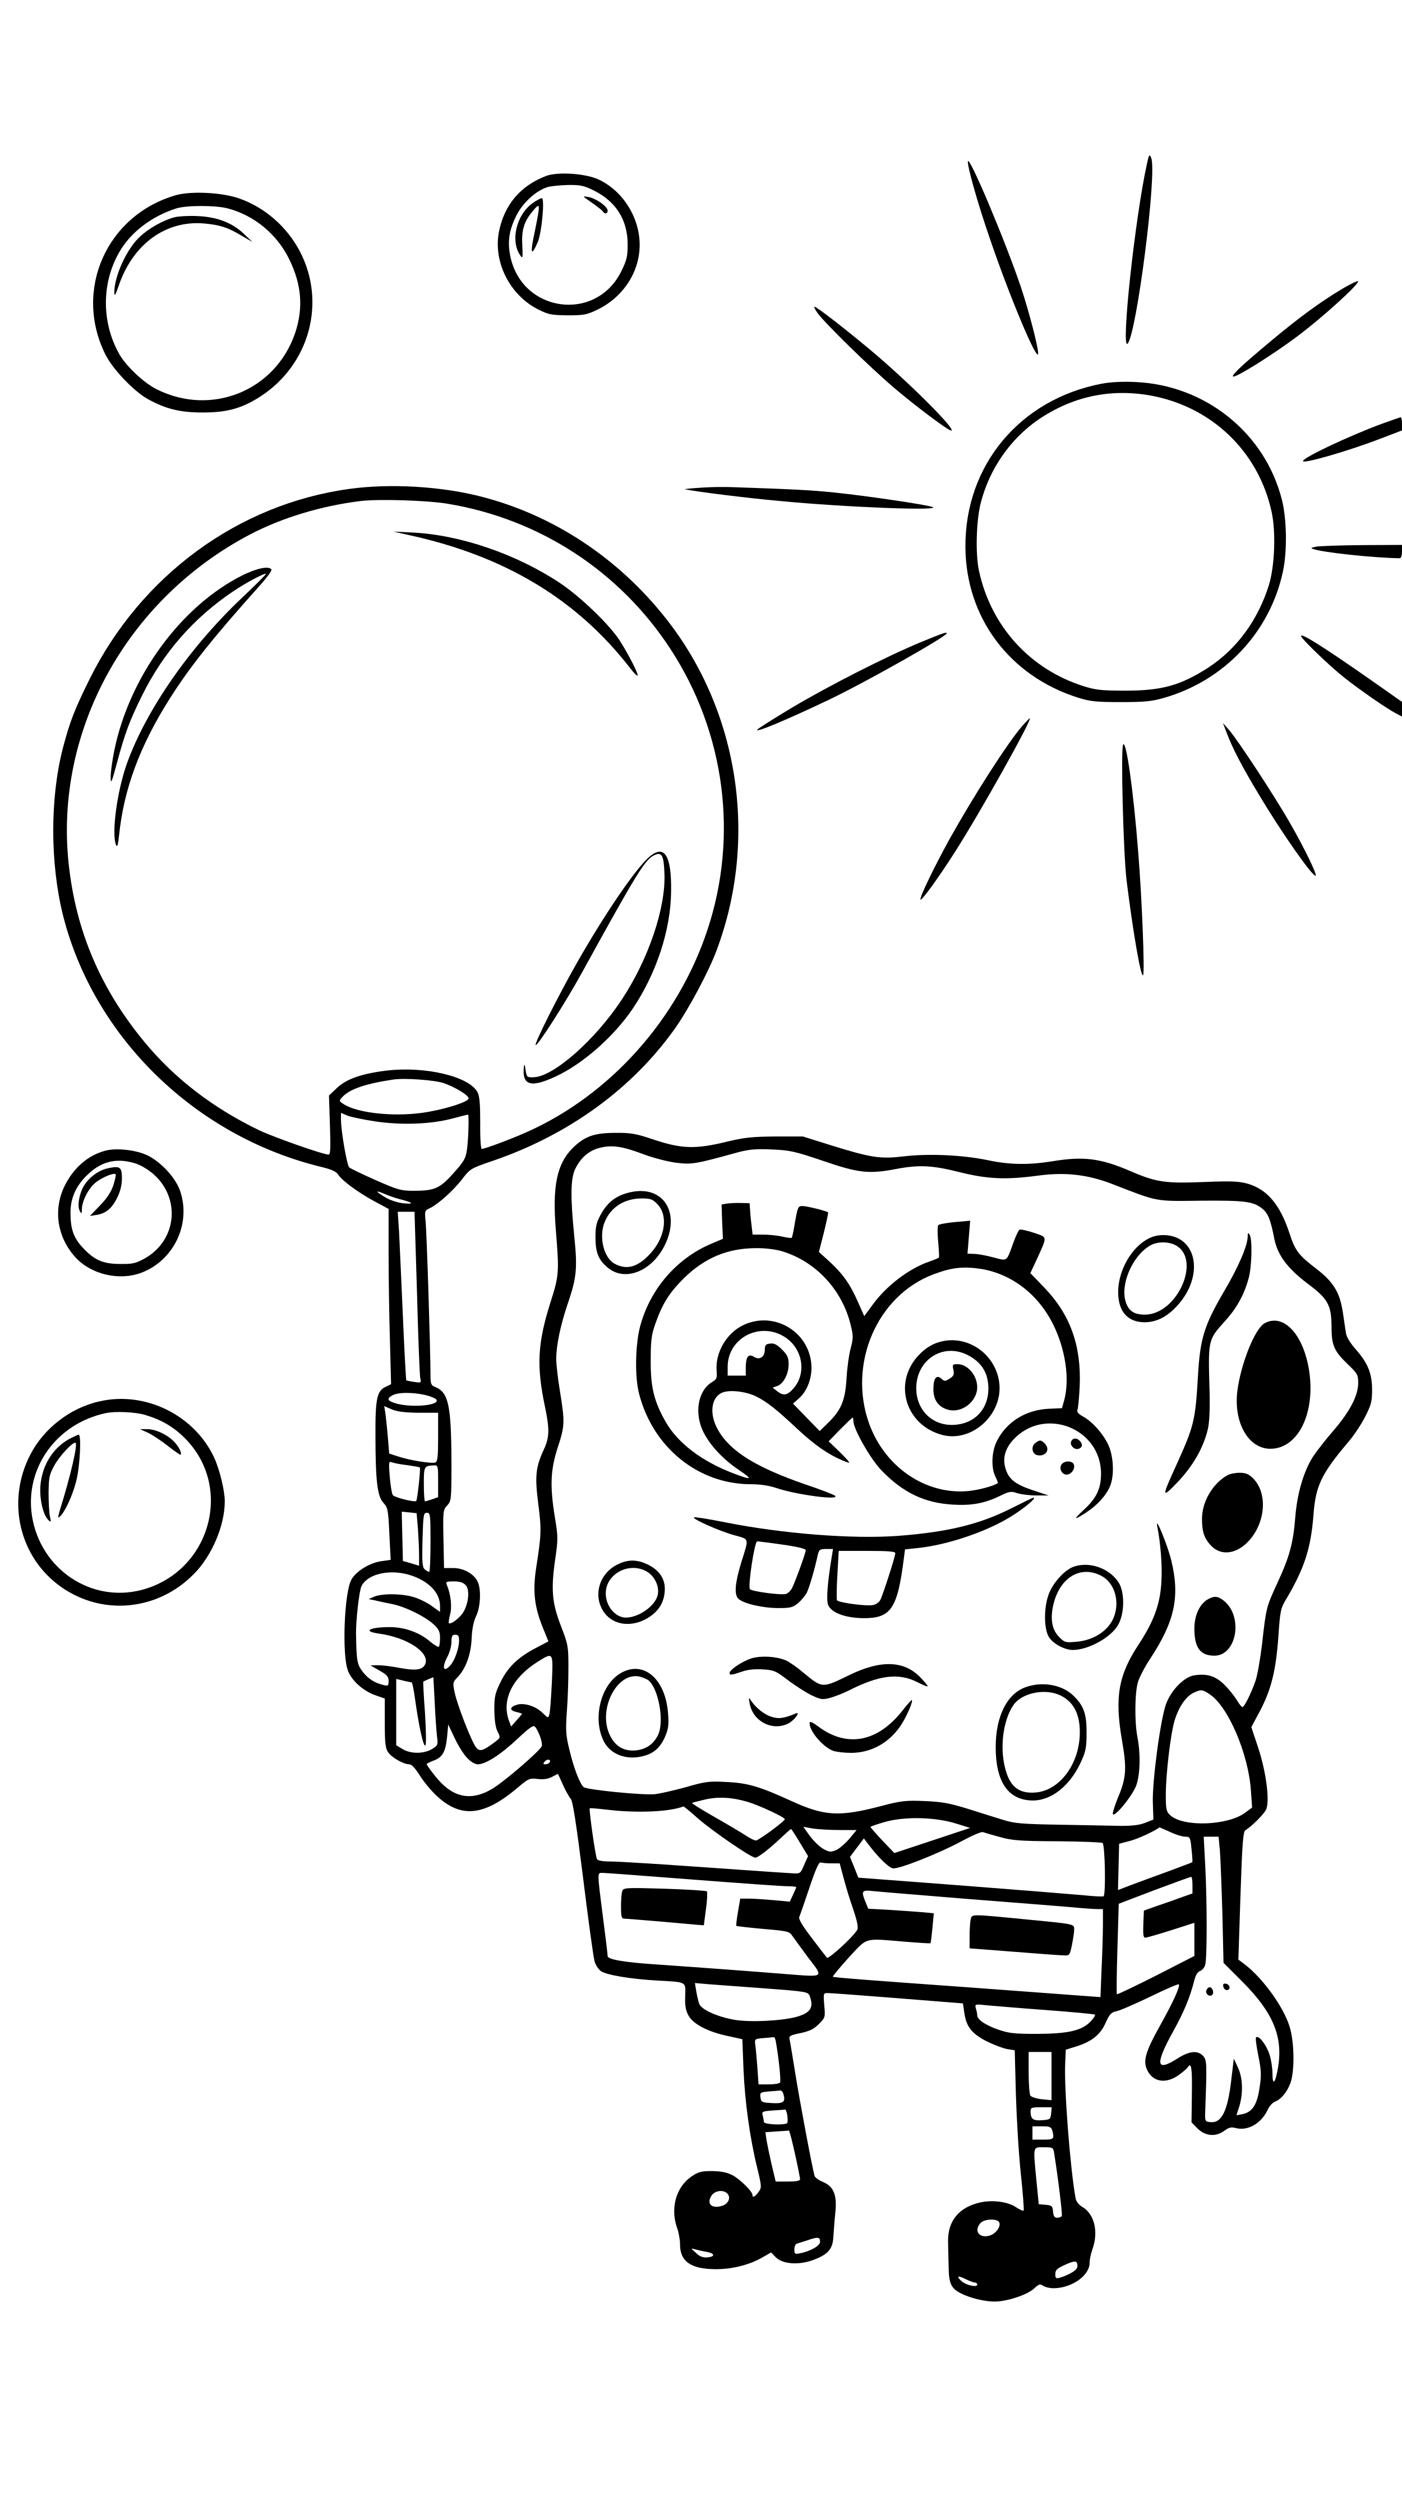 <?xml version="1.0" standalone="no"?>
<!DOCTYPE svg PUBLIC "-//W3C//DTD SVG 20010904//EN"
 "http://www.w3.org/TR/2001/REC-SVG-20010904/DTD/svg10.dtd">
<svg version="1.0" xmlns="http://www.w3.org/2000/svg"
 width="736pt" height="1312pt" viewBox="0 0 736 1312"
 preserveAspectRatio="xMidYMid meet">

<g transform="translate(0,1312) scale(0.1,-0.1)"
fill="#000000" stroke="none">
<path d="M6021 12260 c-63 -286 -137 -977 -102 -944 47 44 157 903 124 976 -9
21 -11 18 -22 -32z"/>
<path d="M5081 12272 c-2 -29 52 -221 115 -403 104 -306 252 -658 254 -604 0
34 -47 217 -90 346 -79 236 -276 704 -279 661z"/>
<path d="M2868 12197 c-134 -51 -219 -149 -248 -290 -33 -160 56 -337 207
-412 52 -26 68 -29 153 -30 88 0 101 3 161 32 119 59 202 174 215 300 17 155
-74 316 -214 381 -69 32 -212 41 -274 19z m250 -77 c116 -58 176 -154 177
-280 0 -65 -4 -84 -33 -143 -133 -271 -522 -218 -583 78 -16 78 -6 140 34 218
34 65 101 126 161 145 17 5 65 10 107 11 66 1 84 -3 137 -29z"/>
<path d="M3107 12056 c28 -19 54 -40 58 -46 9 -15 25 -12 25 4 0 22 -61 65
-101 72 -34 6 -33 6 18 -30z"/>
<path d="M2799 12056 c-89 -61 -122 -203 -66 -279 11 -16 12 -8 9 51 -5 84 8
128 54 183 41 50 42 44 11 -108 -25 -116 -19 -134 16 -54 21 49 38 231 21 231
-5 0 -26 -11 -45 -24z"/>
<path d="M925 12096 c-365 -104 -540 -498 -372 -836 38 -77 149 -193 222 -234
96 -53 170 -71 290 -71 128 0 206 22 302 84 258 167 347 495 207 762 -68 129
-182 229 -317 277 -89 32 -252 40 -332 18z m271 -70 c140 -37 259 -136 323
-268 65 -133 74 -256 30 -387 -104 -303 -440 -438 -727 -294 -66 33 -158 119
-195 183 -101 177 -94 403 19 568 62 89 163 161 279 198 54 17 208 17 271 0z"/>
<path d="M917 11980 c-58 -15 -134 -57 -181 -101 -70 -63 -136 -208 -136 -294
0 -23 6 -15 23 35 75 220 248 345 450 327 83 -8 121 -20 192 -62 l60 -35 -45
43 c-61 58 -141 89 -245 93 -44 2 -97 -1 -118 -6z"/>
<path d="M7041 11601 c-112 -68 -217 -144 -362 -265 -154 -128 -214 -184 -206
-192 10 -10 211 115 343 215 128 96 324 274 313 285 -3 3 -43 -16 -88 -43z"/>
<path d="M4291 11478 c37 -52 274 -284 402 -393 115 -98 284 -224 300 -225 34
-1 -232 264 -433 431 -141 117 -273 219 -284 219 -4 0 3 -15 15 -32z"/>
<path d="M5783 11106 c-428 -82 -717 -427 -715 -856 2 -371 231 -678 592 -792
65 -20 95 -23 225 -23 126 0 163 4 228 23 316 91 555 346 622 663 23 105 20
275 -5 374 -88 352 -402 604 -770 620 -66 3 -131 0 -177 -9z m252 -61 c323
-57 570 -292 640 -609 24 -107 17 -291 -15 -391 -59 -184 -169 -333 -320 -431
-142 -91 -241 -119 -430 -119 -124 0 -156 3 -220 23 -283 89 -488 315 -551
607 -19 90 -14 265 10 357 46 178 155 334 301 435 178 121 374 164 585 128z"/>
<path d="M7255 10896 c-171 -63 -415 -178 -415 -196 0 -16 240 53 413 120
l107 41 0 35 c0 19 -3 34 -7 34 -5 -1 -48 -16 -98 -34z"/>
<path d="M1835 10554 c-582 -79 -1094 -453 -1365 -999 -81 -164 -104 -225
-140 -362 -68 -263 -67 -606 1 -878 162 -641 696 -1160 1357 -1320 53 -13 78
-24 88 -41 21 -32 106 -94 191 -140 l73 -39 0 -230 c0 -126 3 -334 7 -460 l6
-230 -27 -13 c-47 -21 -56 -62 -55 -254 0 -241 10 -322 42 -356 23 -25 25 -36
31 -163 l7 -136 -49 -7 c-61 -8 -135 -54 -158 -98 -37 -70 -49 -392 -18 -475
19 -53 79 -107 143 -130 l51 -18 0 -128 c0 -102 3 -133 17 -153 18 -28 81 -64
111 -64 13 0 32 -21 56 -59 20 -32 61 -82 92 -110 126 -115 246 -102 420 45
58 49 63 52 106 47 30 -4 55 0 76 11 l31 16 26 -57 c14 -32 33 -65 41 -74 11
-12 29 -129 65 -415 27 -220 54 -416 60 -437 5 -20 21 -44 34 -53 31 -20 153
-41 295 -49 159 -9 149 -4 147 -83 -2 -51 3 -75 18 -102 26 -45 102 -84 205
-106 l77 -17 6 -156 c7 -168 32 -355 72 -519 24 -99 24 -104 7 -127 -18 -25
-32 -32 -32 -15 0 18 -64 81 -104 103 -30 15 -59 21 -108 22 -58 0 -72 -4
-110 -30 -80 -56 -110 -167 -73 -270 8 -22 15 -61 15 -86 0 -89 58 -129 189
-129 86 0 178 23 247 64 l42 24 25 -26 c37 -36 121 -42 198 -13 77 29 101 57
104 123 2 29 6 85 10 123 10 94 -8 139 -65 163 -22 9 -42 24 -44 32 -11 37
-78 393 -101 537 -14 87 -27 167 -30 179 -4 18 3 22 57 33 47 10 70 21 96 47
34 34 35 36 29 99 -5 65 -5 65 22 64 14 0 179 -12 366 -27 l340 -27 7 -47 c10
-75 39 -112 118 -152 38 -19 86 -37 108 -41 l39 -6 6 -232 c4 -128 15 -315 26
-417 11 -101 17 -188 15 -192 -3 -4 -20 4 -40 17 -43 29 -123 40 -189 25 -111
-25 -170 -97 -168 -205 1 -33 2 -94 3 -135 1 -84 13 -111 63 -136 47 -25 125
-44 178 -44 65 0 171 35 207 68 26 24 32 26 48 15 10 -7 34 -13 54 -13 95 0
190 66 190 133 0 18 7 50 15 72 33 92 10 186 -55 223 -18 11 -31 27 -34 47
-28 155 -61 580 -54 709 l3 68 58 18 c79 25 125 62 152 125 20 44 29 53 56 59
18 3 97 38 177 76 80 39 147 68 150 65 9 -9 -27 -89 -99 -218 -78 -140 -90
-186 -65 -235 31 -61 98 -70 164 -23 22 16 43 34 47 40 19 31 24 -2 22 -139
l-2 -149 32 -33 c41 -40 96 -45 141 -11 23 17 36 20 58 14 64 -17 135 23 169
96 9 19 26 38 38 42 33 13 65 52 82 100 22 64 20 213 -5 294 -32 104 -141 255
-237 328 l-32 24 11 335 c9 275 14 337 26 344 32 19 94 81 108 107 21 42 2
197 -42 329 l-35 105 46 86 c59 113 83 210 96 389 9 134 12 149 40 195 96 162
130 266 144 440 11 157 41 219 186 390 28 33 67 92 86 130 31 61 36 79 36 140
0 86 -22 141 -86 213 -28 32 -48 64 -51 84 -3 18 -10 66 -16 107 -16 107 -48
161 -140 232 -93 71 -111 95 -140 184 -49 151 -117 232 -219 262 -47 13 -85
15 -233 9 -200 -8 -249 -1 -383 57 -158 68 -247 79 -410 52 -124 -20 -225 -19
-341 6 -131 27 -307 35 -437 20 -126 -15 -172 -8 -382 57 l-150 47 -145 0
c-122 -1 -162 -5 -257 -28 -160 -39 -234 -37 -376 10 -98 33 -124 38 -207 37
-111 0 -161 -18 -224 -80 -83 -83 -107 -201 -88 -431 18 -220 17 -237 -28
-378 -68 -214 -74 -333 -30 -544 26 -123 25 -165 -6 -231 -42 -91 -47 -139
-28 -285 17 -134 16 -159 -11 -332 -19 -123 -10 -205 34 -314 l30 -74 -65 -34
c-94 -49 -148 -101 -186 -179 -29 -59 -33 -76 -33 -147 1 -54 6 -91 17 -113
16 -32 16 -32 -15 -56 -63 -47 -79 -51 -98 -27 -23 29 -98 220 -112 287 -11
52 -10 55 15 81 44 46 70 119 74 203 2 50 10 89 23 117 24 48 28 143 8 183
-21 41 -74 70 -128 70 l-48 0 -3 152 c-3 147 -2 154 20 177 21 23 22 30 22
220 -1 307 -15 374 -87 402 -19 7 -23 16 -23 56 0 130 -20 765 -26 814 -5 53
-4 56 21 67 43 20 124 92 171 153 42 55 45 57 166 98 397 137 727 378 950 691
73 103 180 303 221 415 218 585 116 1252 -265 1736 -253 322 -597 548 -978
644 -209 53 -474 68 -685 39z m515 -78 c484 -80 906 -356 1172 -766 284 -437
355 -978 192 -1470 -155 -469 -511 -867 -949 -1062 -83 -37 -219 -88 -236 -88
-5 0 -9 56 -8 134 0 101 -3 141 -14 163 -43 83 -274 138 -477 114 -131 -16
-212 -44 -262 -92 l-41 -39 5 -155 c4 -120 3 -155 -7 -155 -29 0 -287 91 -365
128 -241 116 -446 273 -604 466 -229 278 -357 580 -395 928 -77 699 302 1391
950 1732 168 88 372 150 579 176 97 12 351 4 460 -14z m-20 -3041 c64 -23 130
-64 130 -80 0 -19 -135 -61 -246 -76 -155 -21 -340 0 -410 46 -25 16 -25 17
-7 37 37 41 120 70 268 92 59 9 220 -3 265 -19z m-359 -201 c138 -20 288 -15
403 15 44 12 81 21 83 21 6 0 2 -133 -6 -186 -6 -44 -16 -61 -70 -121 -72 -81
-100 -93 -210 -93 -66 0 -83 5 -199 56 -70 31 -132 61 -139 67 -12 13 -43 191
-43 250 l0 36 33 -14 c19 -8 85 -21 148 -31z m1404 -171 c50 -19 126 -39 170
-45 85 -11 101 -9 325 53 60 16 96 20 180 16 96 -4 120 -9 271 -60 186 -64
241 -70 386 -42 117 22 187 19 330 -17 148 -37 244 -41 415 -18 142 19 261 5
391 -46 240 -93 217 -89 461 -86 233 2 277 -4 324 -43 29 -24 42 -56 62 -158
17 -85 69 -154 173 -233 109 -81 126 -113 127 -227 0 -97 13 -128 84 -196 52
-50 56 -56 56 -100 0 -66 -44 -150 -131 -251 -41 -47 -88 -108 -106 -135 -49
-77 -83 -192 -93 -315 -11 -140 -30 -210 -95 -350 -58 -127 -58 -126 -80 -322
-9 -75 -24 -161 -34 -190 -23 -66 -59 -138 -69 -138 -4 0 -18 18 -31 40 -14
22 -43 58 -66 80 -46 45 -93 58 -160 46 -51 -10 -117 -78 -143 -148 -30 -79
-74 -411 -70 -521 l3 -87 -45 -18 c-33 -12 -70 -16 -140 -15 -52 1 -194 4
-315 6 -186 3 -230 7 -285 24 -36 11 -119 37 -185 58 -100 31 -139 38 -230 42
-99 4 -122 2 -229 -26 -220 -58 -298 -53 -471 26 -166 76 -229 95 -340 100
-92 5 -111 3 -214 -27 -62 -17 -136 -34 -164 -37 -63 -6 -355 23 -373 37 -20
17 -53 103 -75 197 -19 77 -20 102 -13 203 5 63 8 167 8 230 0 109 -2 120 -39
215 -47 122 -53 190 -31 347 16 108 16 121 -1 224 -27 166 -23 250 15 367 37
113 38 132 12 292 -11 66 -20 144 -20 173 0 69 22 176 60 288 47 137 52 186
35 353 -21 208 -20 305 5 356 28 58 71 96 127 110 64 17 120 9 228 -32z
m-1280 -236 c72 -18 84 -28 26 -23 -32 3 -71 16 -97 31 -54 32 -57 41 -6 19
20 -9 55 -21 77 -27z m94 -489 c6 -233 14 -435 17 -450 6 -26 5 -27 -32 -21
-22 3 -40 7 -41 8 -2 1 -10 152 -18 336 -8 184 -17 382 -20 442 l-7 107 44 0
44 0 13 -422z m40 -539 c27 -6 55 -17 61 -24 25 -30 -120 -45 -208 -22 -49 14
-55 26 -21 44 30 16 102 16 168 2z m-32 -94 l103 0 0 -128 c0 -104 -3 -129
-15 -133 -18 -7 -134 11 -196 32 l-46 15 -7 87 c-4 48 -10 104 -13 125 l-6 37
39 -17 c28 -12 68 -17 141 -18z m-59 -275 c35 -5 65 -10 66 -12 5 -5 -13 -171
-19 -176 -8 -8 -113 18 -123 31 -5 7 -12 50 -16 96 -6 77 -5 83 11 76 10 -4
46 -11 81 -15z m162 -84 l0 -84 -31 -11 c-18 -6 -35 -11 -38 -11 -3 0 -6 40
-6 90 0 95 1 96 53 99 21 1 22 -2 22 -83z m-106 -249 c3 -45 6 -107 6 -138 l0
-57 -42 13 -43 12 -3 129 -3 130 39 -4 39 -4 7 -81z m66 -72 c0 -85 -3 -155
-7 -155 -5 0 -15 6 -23 13 -13 10 -15 37 -12 155 4 132 5 142 23 142 18 0 19
-9 19 -155z m-72 -185 c78 -35 122 -88 122 -150 l0 -30 -41 29 c-22 17 -64 38
-92 47 -60 20 -168 22 -212 4 l-30 -13 35 -7 c19 -5 59 -13 89 -19 69 -14 174
-66 218 -107 27 -25 33 -39 33 -71 0 -22 -3 -43 -6 -46 -4 -3 -25 9 -47 28
-55 47 -133 75 -210 75 -109 0 -146 -22 -58 -34 148 -20 270 -100 243 -161
-14 -30 -49 -35 -135 -19 -40 8 -90 14 -112 14 l-40 -1 47 -27 c39 -22 48 -32
48 -55 0 -25 -3 -27 -27 -21 -48 12 -81 33 -110 71 -28 37 -32 57 -34 198 -1
71 17 229 29 251 39 73 177 94 290 44z m257 -40 c22 -24 15 -96 -13 -142 -17
-29 -67 -67 -76 -57 -2 2 1 23 7 46 11 41 3 107 -18 156 -6 15 -1 17 37 17 32
0 50 -6 63 -20z m-35 -292 c-1 -42 -23 -103 -46 -129 -37 -41 -46 -11 -14 48
11 21 20 55 20 75 0 31 4 38 20 38 16 0 20 -7 20 -32z m487 -220 c-4 -79 -9
-153 -13 -165 -6 -22 -6 -22 -36 7 -35 35 -98 55 -136 42 -37 -12 -38 -29 -3
-37 17 -4 31 -8 31 -10 0 -2 -13 -18 -29 -35 l-28 -32 -12 33 c-38 109 19 224
153 308 81 50 80 52 73 -111z m-603 -280 c6 -46 5 -49 -26 -68 -43 -26 -113
-26 -155 0 l-33 20 0 174 0 174 38 -9 c20 -5 40 -9 43 -9 3 0 11 -37 17 -82
21 -150 45 -259 55 -249 5 5 4 73 -2 171 -7 90 -10 163 -9 164 2 1 14 7 28 13
l25 10 7 -131 c3 -72 9 -152 12 -178z m4057 219 c97 -64 204 -315 216 -508 l6
-86 -35 -26 c-90 -69 -327 -78 -395 -14 -20 18 -23 30 -23 106 0 109 25 320
46 390 21 70 58 125 97 145 42 20 48 20 88 -7z m-3898 -334 c19 -21 41 -33 56
-33 41 0 121 52 208 134 64 60 83 73 92 63 20 -25 41 -86 35 -102 -10 -25
-191 -181 -257 -222 -116 -70 -213 -49 -304 67 -24 30 -43 57 -43 60 0 4 16
12 35 19 48 17 64 46 72 124 l6 66 34 -72 c19 -40 48 -87 66 -104z m432 -24
c-4 -5 -13 -9 -22 -9 -13 0 -13 3 -3 15 13 15 35 11 25 -6z m1039 -206 c61
-18 196 -81 196 -91 0 -11 -138 -112 -152 -112 -8 0 -29 11 -48 23 -19 13 -93
57 -163 97 -70 40 -126 74 -124 77 3 2 33 10 68 18 70 16 142 12 223 -12z
m-258 -89 c79 -68 277 -204 299 -204 14 0 71 43 137 106 26 24 48 44 51 44 2
0 23 -32 46 -71 l43 -71 -21 -47 c-19 -45 -20 -46 -63 -43 -24 1 -137 9 -253
17 -436 31 -652 45 -707 45 -34 0 -60 5 -64 12 -8 13 -43 260 -38 267 2 2 46
-2 98 -8 153 -18 325 -10 394 18 2 0 37 -28 78 -65z m1353 -25 l74 -23 -199
-66 -199 -66 -62 65 c-35 37 -63 69 -63 72 0 3 35 15 78 27 104 29 262 25 371
-9z m-613 -34 l91 0 -39 -47 c-22 -25 -53 -52 -70 -59 -27 -11 -35 -10 -66 7
-19 10 -50 41 -70 67 l-35 49 49 -9 c27 -4 90 -8 140 -8z m1736 -10 c29 -14
65 -25 80 -25 25 0 27 -3 33 -65 4 -36 6 -67 4 -69 -2 -2 -60 -23 -129 -49
-69 -25 -156 -57 -193 -71 l-68 -26 3 121 3 122 54 14 c41 10 128 50 158 72 0
0 25 -10 55 -24z m-892 -27 c64 -18 107 -21 300 -22 124 -1 231 -5 238 -9 13
-9 18 -273 5 -280 -5 -2 -53 0 -108 6 -55 5 -343 28 -639 51 l-540 41 -22 55
-22 54 37 49 36 48 25 -33 c50 -66 103 -118 126 -124 29 -7 246 79 369 146 50
27 97 47 105 44 8 -3 49 -15 90 -26z m1154 -70 c3 -40 9 -189 13 -331 l6 -259
101 -101 c159 -160 211 -285 186 -444 -14 -86 -30 -105 -30 -36 0 28 -7 74
-16 101 -16 50 -57 102 -70 89 -4 -3 1 -42 10 -87 19 -95 19 -113 5 -197 -13
-74 -39 -110 -86 -119 l-32 -6 15 47 c21 70 18 151 -8 205 l-21 45 -13 -109
c-19 -167 -51 -231 -111 -224 -27 3 -28 4 -26 58 9 247 9 267 -11 289 -28 31
-73 27 -136 -14 -112 -71 -117 -31 -22 142 58 104 89 180 112 270 7 27 17 44
30 48 11 4 23 18 27 33 10 36 10 329 0 520 l-8 152 39 0 39 0 7 -72z m-2039
-68 l43 0 21 -78 c11 -43 34 -118 51 -166 20 -60 27 -93 20 -105 -19 -35 -150
-155 -159 -146 -5 6 -41 52 -80 104 -49 64 -70 99 -65 110 4 9 28 78 53 153
33 98 50 136 59 133 8 -3 33 -5 57 -5z m-729 -85 c247 -19 470 -35 497 -35 26
0 47 -2 47 -5 0 -2 -8 -21 -17 -40 l-17 -36 -86 8 c-47 4 -105 8 -130 8 l-44
0 -12 -70 c-7 -38 -10 -72 -9 -73 2 -2 65 -9 141 -16 128 -11 138 -13 153 -36
9 -13 47 -65 84 -115 82 -107 88 -102 -118 -86 -159 13 -470 36 -687 51 -164
11 -248 26 -248 43 0 7 -11 100 -25 207 -31 242 -30 230 -1 230 13 0 226 -16
472 -35z m2624 -29 l0 -44 -57 -20 c-32 -12 -89 -32 -128 -45 l-70 -25 -3 -71
c-2 -53 0 -71 10 -71 7 0 68 17 136 39 l122 39 0 -87 0 -87 -201 -103 c-111
-56 -203 -100 -206 -98 -2 3 -1 110 3 240 l7 235 186 71 c102 38 189 70 194
70 4 1 7 -19 7 -43z m-1190 -72 c245 -19 495 -39 555 -44 61 -6 122 -10 138
-10 l27 0 0 -78 c0 -44 -3 -148 -7 -232 l-6 -152 -81 6 c-106 8 -445 33 -621
46 -505 36 -699 51 -703 55 -2 2 35 47 83 100 101 109 77 102 294 84 73 -6
134 -10 136 -8 1 2 6 38 10 81 l7 76 -63 6 c-35 3 -113 8 -172 12 l-109 6 -14
34 c-24 58 -20 65 34 59 26 -3 247 -21 492 -41z m-1057 -470 c225 -17 229 -18
238 -41 22 -60 4 -88 -71 -109 -80 -21 -243 -29 -325 -15 -90 16 -172 53 -184
83 -5 13 -12 43 -16 67 l-7 43 68 -6 c38 -3 172 -13 297 -22z m1480 -114 c137
-10 251 -21 255 -24 3 -4 -8 -20 -23 -36 -46 -48 -117 -64 -280 -65 -120 0
-149 3 -206 23 -66 23 -109 52 -109 75 0 7 -3 23 -7 35 -6 24 -5 24 58 17 35
-3 176 -15 312 -25z m-1419 -172 c16 -94 26 -199 21 -208 -3 -6 -30 -10 -60
-10 l-53 0 -6 88 c-4 48 -8 101 -11 119 -4 32 -3 32 43 36 26 2 50 4 54 5 4 1
10 -13 12 -30z m1446 -174 l0 -127 -51 5 c-28 3 -55 12 -60 19 -5 8 -9 62 -9
122 l0 107 60 0 60 0 0 -126z m-1406 -100 c10 -37 -3 -46 -65 -42 -50 3 -54 5
-57 30 -3 25 -1 27 45 31 26 2 53 4 59 5 7 1 15 -10 18 -24z m1404 -96 c-3
-31 -5 -33 -47 -36 -47 -4 -61 6 -61 46 0 20 5 22 56 22 l55 0 -3 -32z m-1385
-10 c2 -18 3 -36 0 -40 -8 -14 -123 -9 -123 5 0 6 -3 22 -6 34 -6 20 -2 22 52
26 33 2 62 4 65 5 4 1 9 -13 12 -30z m1391 -80 c12 -45 8 -48 -49 -48 l-55 0
0 35 0 35 49 0 c42 0 49 -3 55 -22z m-1351 -121 c15 -67 27 -128 27 -135 0 -8
-20 -12 -64 -12 l-64 0 -21 88 c-11 48 -23 106 -27 129 l-6 42 58 4 c33 2 62
4 65 5 3 1 17 -53 32 -121z m1361 1 c22 -138 44 -322 40 -329 -3 -5 -14 -9
-24 -9 -14 0 -20 8 -22 33 -3 29 -6 32 -39 35 l-36 3 -12 122 c-18 188 -20
177 39 177 48 0 49 -1 54 -32z m-1714 -213 c17 -21 3 -52 -28 -62 -55 -18 -85
10 -57 53 18 28 65 33 85 9z m1426 -150 c9 -24 -22 -63 -56 -70 -52 -12 -78
28 -43 67 20 23 91 25 99 3z m-941 -101 c0 -21 -49 -49 -103 -60 -30 -6 -32
-4 -32 20 0 15 6 28 13 30 6 2 32 10 57 18 54 19 65 17 65 -8z m-595 -53 c43
-8 46 -25 4 -29 -23 -2 -40 4 -60 23 -29 26 -29 26 -4 19 14 -4 41 -10 60 -13z
m1944 -84 c-5 -15 -46 -38 -91 -52 -20 -5 -23 -3 -23 20 0 21 9 29 53 49 40
18 54 20 60 10 4 -7 4 -19 1 -27z m-537 -77 c7 0 13 -5 13 -11 0 -16 -59 -3
-82 18 -29 26 -21 32 19 12 21 -10 43 -19 50 -19z"/>
<path d="M2150 10311 c502 -110 879 -337 1159 -699 18 -24 36 -41 38 -38 7 6
-51 118 -95 186 -55 84 -206 229 -311 299 -230 153 -525 254 -776 266 l-100 5
85 -19z"/>
<path d="M1272 10100 c-322 -161 -593 -532 -672 -919 -11 -55 -20 -119 -19
-143 0 -36 6 -24 33 78 42 157 68 225 132 354 112 226 271 407 479 547 64 43
165 97 171 91 2 -2 -54 -58 -123 -123 -278 -263 -505 -590 -607 -873 -52 -147
-81 -365 -57 -427 6 -14 11 0 16 50 25 244 109 470 266 718 107 169 230 323
474 595 36 40 63 77 60 83 -13 20 -76 7 -153 -31z"/>
<path d="M3410 8624 c-71 -60 -237 -303 -385 -564 -92 -162 -221 -418 -213
-425 8 -9 158 225 243 380 291 529 332 595 381 617 38 18 49 -2 52 -96 8 -179
-83 -449 -223 -661 -139 -212 -359 -406 -463 -409 -36 -1 -37 0 -43 39 -4 29
-7 33 -9 15 -10 -97 36 -111 167 -50 143 66 307 211 406 358 123 184 198 411
200 612 3 189 -34 250 -113 184z"/>
<path d="M3284 6856 c-59 -19 -98 -52 -130 -110 -23 -42 -28 -63 -28 -121 0
-79 16 -118 64 -158 89 -75 228 -22 297 112 60 115 40 230 -47 273 -41 21 -98
22 -156 4z m165 -54 c59 -58 45 -170 -30 -256 -67 -75 -125 -94 -190 -60 -60
30 -87 143 -54 222 33 77 102 121 193 122 45 0 58 -4 81 -28z"/>
<path d="M3816 6803 l-28 -5 3 -90 4 -90 -59 -25 c-186 -78 -326 -242 -377
-440 -24 -97 -27 -261 -4 -348 72 -282 311 -475 586 -475 50 0 96 -7 135 -20
102 -35 334 -66 308 -41 -5 6 -76 33 -159 61 -257 89 -392 173 -455 284 -48
82 -38 172 22 197 39 16 125 6 179 -21 57 -29 104 -66 215 -170 90 -84 162
-134 239 -166 37 -15 38 -15 25 2 -8 9 -34 36 -57 58 l-43 41 61 63 c34 34 63
62 65 62 2 0 4 -9 4 -19 0 -41 90 -199 147 -258 113 -117 225 -171 374 -180
99 -6 167 6 249 46 49 24 59 25 90 14 19 -6 64 -12 100 -12 l65 0 -82 27 c-93
31 -128 59 -144 113 -17 54 -3 104 38 150 162 180 463 65 463 -176 0 -78 -24
-128 -88 -187 -60 -56 -57 -60 9 -17 58 37 106 90 126 138 21 49 20 136 -1
198 -20 60 -86 139 -140 168 -25 14 -34 24 -30 35 4 8 9 65 12 125 9 211 -49
374 -184 515 l-75 78 35 75 c55 121 56 112 -18 137 -36 12 -70 19 -74 16 -5
-3 -20 -34 -32 -68 -38 -104 -29 -97 -107 -77 -37 10 -83 18 -101 18 l-33 1 7
87 7 86 -79 -7 c-43 -4 -83 -11 -88 -16 -5 -5 -5 -44 -1 -87 4 -43 6 -80 4
-83 -2 -3 -26 -13 -52 -22 -107 -37 -225 -128 -296 -226 l-44 -60 -32 72 c-40
93 -81 151 -150 214 l-56 51 26 102 c14 56 24 103 22 106 -8 7 -111 33 -134
33 -24 0 -25 -2 -43 -104 -5 -33 -12 -61 -14 -63 -2 -2 -23 1 -47 6 -24 6 -70
11 -101 11 l-57 0 -5 43 c-3 23 -7 60 -8 82 l-3 40 -45 1 c-25 1 -58 -1 -74
-3z m285 -249 c178 -52 318 -200 364 -385 15 -60 15 -70 1 -125 -9 -32 -19
-104 -22 -159 -7 -116 -28 -166 -98 -234 l-43 -42 -70 72 -70 72 27 24 c43 35
70 100 70 164 -1 182 -190 302 -356 225 -89 -41 -150 -145 -142 -241 3 -39 0
-45 -24 -59 -75 -45 -95 -165 -44 -265 36 -70 105 -143 186 -197 74 -50 68
-54 -25 -19 -170 64 -298 161 -362 275 -60 106 -78 181 -77 320 0 108 4 135
26 197 37 103 72 158 147 233 109 107 228 158 377 159 46 1 103 -6 135 -15z
m1049 -94 c161 -26 301 -134 379 -292 65 -131 87 -287 58 -396 l-12 -43 -70
-3 c-120 -6 -220 -68 -271 -168 -29 -56 -32 -143 -8 -189 8 -17 14 -32 12 -33
-19 -15 -102 -37 -156 -42 -222 -20 -436 125 -519 353 -113 313 40 672 336
784 97 37 157 43 251 29z m-1039 -352 c99 -56 127 -187 58 -271 -34 -41 -56
-46 -90 -18 l-23 18 23 8 c33 10 61 63 61 114 0 36 -6 49 -35 78 -26 26 -41
34 -62 31 -23 -2 -28 -8 -28 -32 0 -38 -27 -56 -56 -38 -30 19 -43 2 -44 -53
l0 -45 -47 0 -48 0 0 46 c0 147 160 236 291 162z"/>
<path d="M4950 6081 c-52 -11 -92 -35 -132 -79 -130 -144 -63 -362 127 -413
159 -43 325 112 300 279 -21 143 -158 241 -295 213z m130 -73 c68 -35 103 -86
108 -158 8 -115 -62 -199 -173 -208 -116 -10 -205 74 -205 192 0 149 140 240
270 174z"/>
<path d="M5005 5931 c5 -25 2 -33 -20 -47 -23 -15 -27 -15 -43 0 -26 23 -42 2
-42 -55 0 -57 26 -94 77 -108 72 -20 153 43 153 118 0 62 -50 121 -103 121
-26 0 -28 -2 -22 -29z"/>
<path d="M6550 6630 c-1 -49 -48 -159 -123 -286 -105 -179 -127 -249 -138
-444 -14 -239 -20 -263 -117 -477 -75 -164 -74 -170 12 -80 80 85 134 179 157
277 8 36 11 102 9 190 -8 285 -10 275 85 381 60 67 98 138 120 220 17 61 20
206 5 229 -8 12 -10 10 -10 -10z"/>
<path d="M6035 6622 c-92 -43 -165 -168 -165 -283 0 -103 50 -159 140 -159 63
1 118 29 172 89 137 152 105 354 -59 368 -33 2 -61 -2 -88 -15z m135 -37 c140
-72 11 -365 -160 -365 -56 0 -85 19 -100 66 -30 90 33 240 125 295 36 23 96
24 135 4z"/>
<path d="M6639 6175 c-52 -28 -127 -218 -144 -361 -18 -164 60 -298 174 -298
154 0 247 209 197 445 -37 171 -135 264 -227 214z"/>
<path d="M5623 5554 c-8 -21 19 -46 40 -38 20 7 22 25 5 42 -17 17 -37 15 -45
-4z"/>
<path d="M5436 5547 c-26 -19 -18 -61 12 -65 44 -7 67 32 36 62 -19 19 -25 20
-48 3z"/>
<path d="M5571 5431 c-13 -24 8 -55 34 -50 23 5 40 32 32 53 -9 22 -54 20 -66
-3z"/>
<path d="M6445 5378 c-78 -43 -135 -139 -135 -230 0 -67 12 -103 47 -140 54
-57 137 -45 202 28 86 98 95 248 20 324 -24 24 -39 30 -72 30 -23 0 -51 -6
-62 -12z"/>
<path d="M5310 5204 c-166 -84 -332 -125 -594 -145 -239 -18 -610 11 -914 72
-85 17 -156 28 -159 25 -9 -9 136 -73 213 -94 79 -22 76 -13 37 -137 -35 -114
-40 -175 -16 -197 28 -25 127 -48 209 -48 64 0 76 3 104 26 17 15 37 39 45 54
13 25 42 124 59 203 6 23 11 27 42 27 l37 0 -6 -37 c-24 -145 -30 -233 -19
-258 18 -40 88 -66 180 -68 149 -2 183 47 217 314 l6 47 67 7 c155 16 359 85
487 164 72 44 142 103 119 100 -5 -1 -56 -26 -114 -55z m-1202 -191 c79 -11
122 -22 122 -29 0 -13 -49 -150 -71 -197 -7 -15 -22 -30 -34 -33 -28 -7 -176
13 -188 25 -12 12 24 251 38 251 5 0 65 -7 133 -17z m592 -45 c0 -18 -66 -222
-79 -246 -6 -11 -22 -23 -37 -26 -30 -8 -182 12 -190 25 -3 5 -2 65 2 134 l7
125 148 0 c113 0 149 -3 149 -12z"/>
<path d="M6075 5110 c18 -91 27 -209 22 -290 -6 -119 -39 -208 -120 -332 -106
-160 -126 -277 -87 -502 26 -150 23 -197 -22 -303 -16 -40 -28 -78 -26 -84 7
-22 106 99 124 153 20 59 22 168 4 257 -14 76 -13 229 4 283 7 24 36 80 64
122 129 196 157 325 111 515 -18 77 -86 243 -74 181z"/>
<path d="M3240 4908 c-104 -53 -131 -183 -57 -265 54 -59 151 -62 230 -7 52
36 77 84 77 146 0 56 -33 101 -95 129 -54 25 -102 24 -155 -3z m158 -38 c40
-25 64 -77 55 -120 -11 -57 -99 -120 -167 -120 -56 0 -106 60 -106 127 0 104
126 169 218 113z"/>
<path d="M5642 4899 c-51 -15 -116 -87 -138 -150 -24 -69 -24 -172 0 -217 19
-36 81 -71 127 -72 82 0 201 65 239 132 33 58 35 165 5 218 -45 75 -148 115
-233 89z m138 -49 c92 -47 109 -192 32 -273 -39 -42 -98 -69 -163 -74 -54 -5
-60 -4 -88 24 -37 37 -48 90 -33 163 31 147 141 217 252 160z"/>
<path d="M6341 4726 c-43 -24 -71 -84 -71 -154 0 -100 31 -142 105 -142 118 0
153 207 49 289 -31 24 -49 26 -83 7z"/>
<path d="M3948 4417 c-47 -14 -118 -60 -118 -78 0 -12 9 -12 64 7 31 11 69 15
110 12 58 -3 69 -8 132 -56 38 -29 93 -64 123 -79 51 -24 58 -25 100 -14 25 7
68 24 96 38 160 81 261 94 359 45 31 -16 56 -26 56 -22 0 4 -19 26 -41 49 -86
86 -207 89 -371 9 -144 -70 -140 -70 -243 15 -33 28 -74 56 -91 63 -48 20
-124 25 -176 11z"/>
<path d="M3256 4337 c-104 -63 -146 -239 -86 -357 34 -66 113 -98 198 -79 61
13 97 44 123 103 18 42 21 63 16 124 -14 183 -131 281 -251 209z m148 -36 c55
-46 85 -223 49 -290 -24 -47 -62 -72 -114 -78 -62 -6 -108 20 -136 77 -69 136
38 343 160 309 16 -5 34 -13 41 -18z"/>
<path d="M5385 4265 c-98 -34 -158 -153 -158 -315 0 -184 67 -280 196 -280 97
0 194 78 250 199 27 58 31 77 31 156 1 99 -15 144 -71 197 -59 56 -161 74
-248 43z m185 -45 c61 -31 94 -88 98 -170 10 -171 -97 -327 -231 -338 -97 -8
-145 38 -167 158 -19 107 2 232 51 302 46 65 170 88 249 48z"/>
<path d="M3935 4182 c15 -96 120 -151 205 -107 30 16 65 63 38 52 -62 -26 -90
-30 -127 -18 -38 11 -83 47 -109 86 -11 18 -12 17 -7 -13z"/>
<path d="M4740 4145 c-129 -167 -291 -200 -441 -89 -37 27 -49 32 -49 19 0
-42 70 -124 123 -144 16 -6 58 -11 95 -11 105 0 199 52 261 144 28 42 65 125
58 133 -2 2 -23 -21 -47 -52z"/>
<path d="M6422 2693 c2 -10 10 -18 18 -18 22 0 18 29 -3 33 -14 3 -18 -1 -15
-15z"/>
<path d="M6333 2674 c-7 -18 17 -38 31 -24 11 11 1 40 -14 40 -6 0 -13 -7 -17
-16z"/>
<path d="M3267 3196 c-4 -10 -7 -47 -7 -82 0 -50 3 -64 15 -64 8 0 88 -7 177
-14 90 -8 181 -16 203 -18 l40 -3 11 85 c7 47 8 89 5 93 -4 4 -104 10 -223 14
-198 6 -215 5 -221 -11z"/>
<path d="M5096 3048 c-3 -13 -6 -53 -6 -89 l0 -65 233 -18 c127 -10 246 -19
262 -19 29 -2 31 1 42 53 6 30 12 67 12 81 1 31 5 30 -234 53 -314 31 -301 30
-309 4z"/>
<path d="M3675 10560 c-49 -3 -85 -7 -80 -8 77 -15 321 -45 493 -61 354 -34
861 -53 807 -32 -30 12 -349 59 -515 76 -129 13 -212 17 -530 28 -47 2 -125 1
-175 -3z"/>
<path d="M6910 10251 c-29 -6 -31 -8 -15 -13 54 -18 315 -46 453 -48 7 0 12
14 12 35 l0 35 -207 -1 c-115 -1 -224 -5 -243 -8z"/>
<path d="M4835 9750 c-183 -76 -480 -227 -677 -344 -97 -58 -179 -110 -183
-116 -11 -18 160 54 380 159 196 94 615 331 615 347 0 8 -18 2 -135 -46z"/>
<path d="M6830 9782 c0 -13 147 -155 225 -217 82 -65 226 -165 273 -189 l32
-17 0 39 0 38 -172 121 c-244 170 -358 242 -358 225z"/>
<path d="M5365 9308 c-80 -94 -253 -364 -383 -597 -80 -146 -154 -299 -150
-312 4 -11 90 107 179 246 134 209 411 705 395 705 -2 0 -21 -19 -41 -42z"/>
<path d="M6440 9273 c29 -78 83 -182 168 -322 120 -202 287 -439 299 -427 7 7
-59 144 -132 271 -79 140 -279 444 -324 495 l-31 35 20 -52z"/>
<path d="M5896 9212 c-13 -21 1 -568 18 -712 34 -273 76 -517 87 -498 9 17 -6
402 -26 648 -25 321 -63 588 -79 562z"/>
<path d="M555 7081 c-94 -24 -171 -92 -218 -190 -58 -123 -36 -265 58 -369 82
-91 231 -126 347 -82 170 64 262 256 204 428 -23 69 -100 153 -172 188 -58 28
-161 40 -219 25z m152 -66 c30 -9 69 -32 98 -57 146 -128 123 -350 -47 -444
-46 -25 -63 -29 -128 -28 -90 0 -136 21 -197 87 -47 51 -63 97 -63 182 0 73
26 134 78 188 77 80 157 102 259 72z"/>
<path d="M566 6988 c-48 -10 -97 -46 -125 -91 -25 -41 -37 -109 -22 -133 9
-17 10 -16 11 10 0 43 37 113 74 141 35 27 94 51 103 42 3 -3 -3 -29 -12 -58
-12 -36 -34 -69 -71 -107 l-52 -54 33 5 c51 8 81 33 110 90 17 35 25 67 25
103 0 59 -10 66 -74 52z"/>
<path d="M523 5765 c-154 -34 -293 -142 -364 -280 -127 -245 -58 -540 163
-695 217 -152 506 -124 695 68 95 95 163 255 163 382 0 56 -27 167 -55 228
-103 224 -362 352 -602 297z m238 -71 c87 -26 149 -62 210 -123 258 -259 131
-702 -228 -796 -266 -69 -531 110 -575 388 -39 251 128 485 387 540 48 11 156
6 206 -9z"/>
<path d="M775 5601 c22 -10 69 -41 105 -69 35 -28 66 -49 68 -47 8 8 -10 45
-36 70 -36 37 -98 65 -142 64 l-35 0 40 -18z"/>
<path d="M368 5570 c-90 -48 -148 -141 -156 -250 -5 -72 16 -157 44 -180 12
-11 13 -7 6 21 -4 19 -7 75 -7 124 1 80 4 96 30 143 27 50 101 129 112 119 11
-11 -26 -171 -82 -351 -11 -38 -12 -46 -2 -37 26 21 68 111 87 187 20 76 28
244 13 244 -5 -1 -25 -10 -45 -20z"/>
</g>
</svg>
